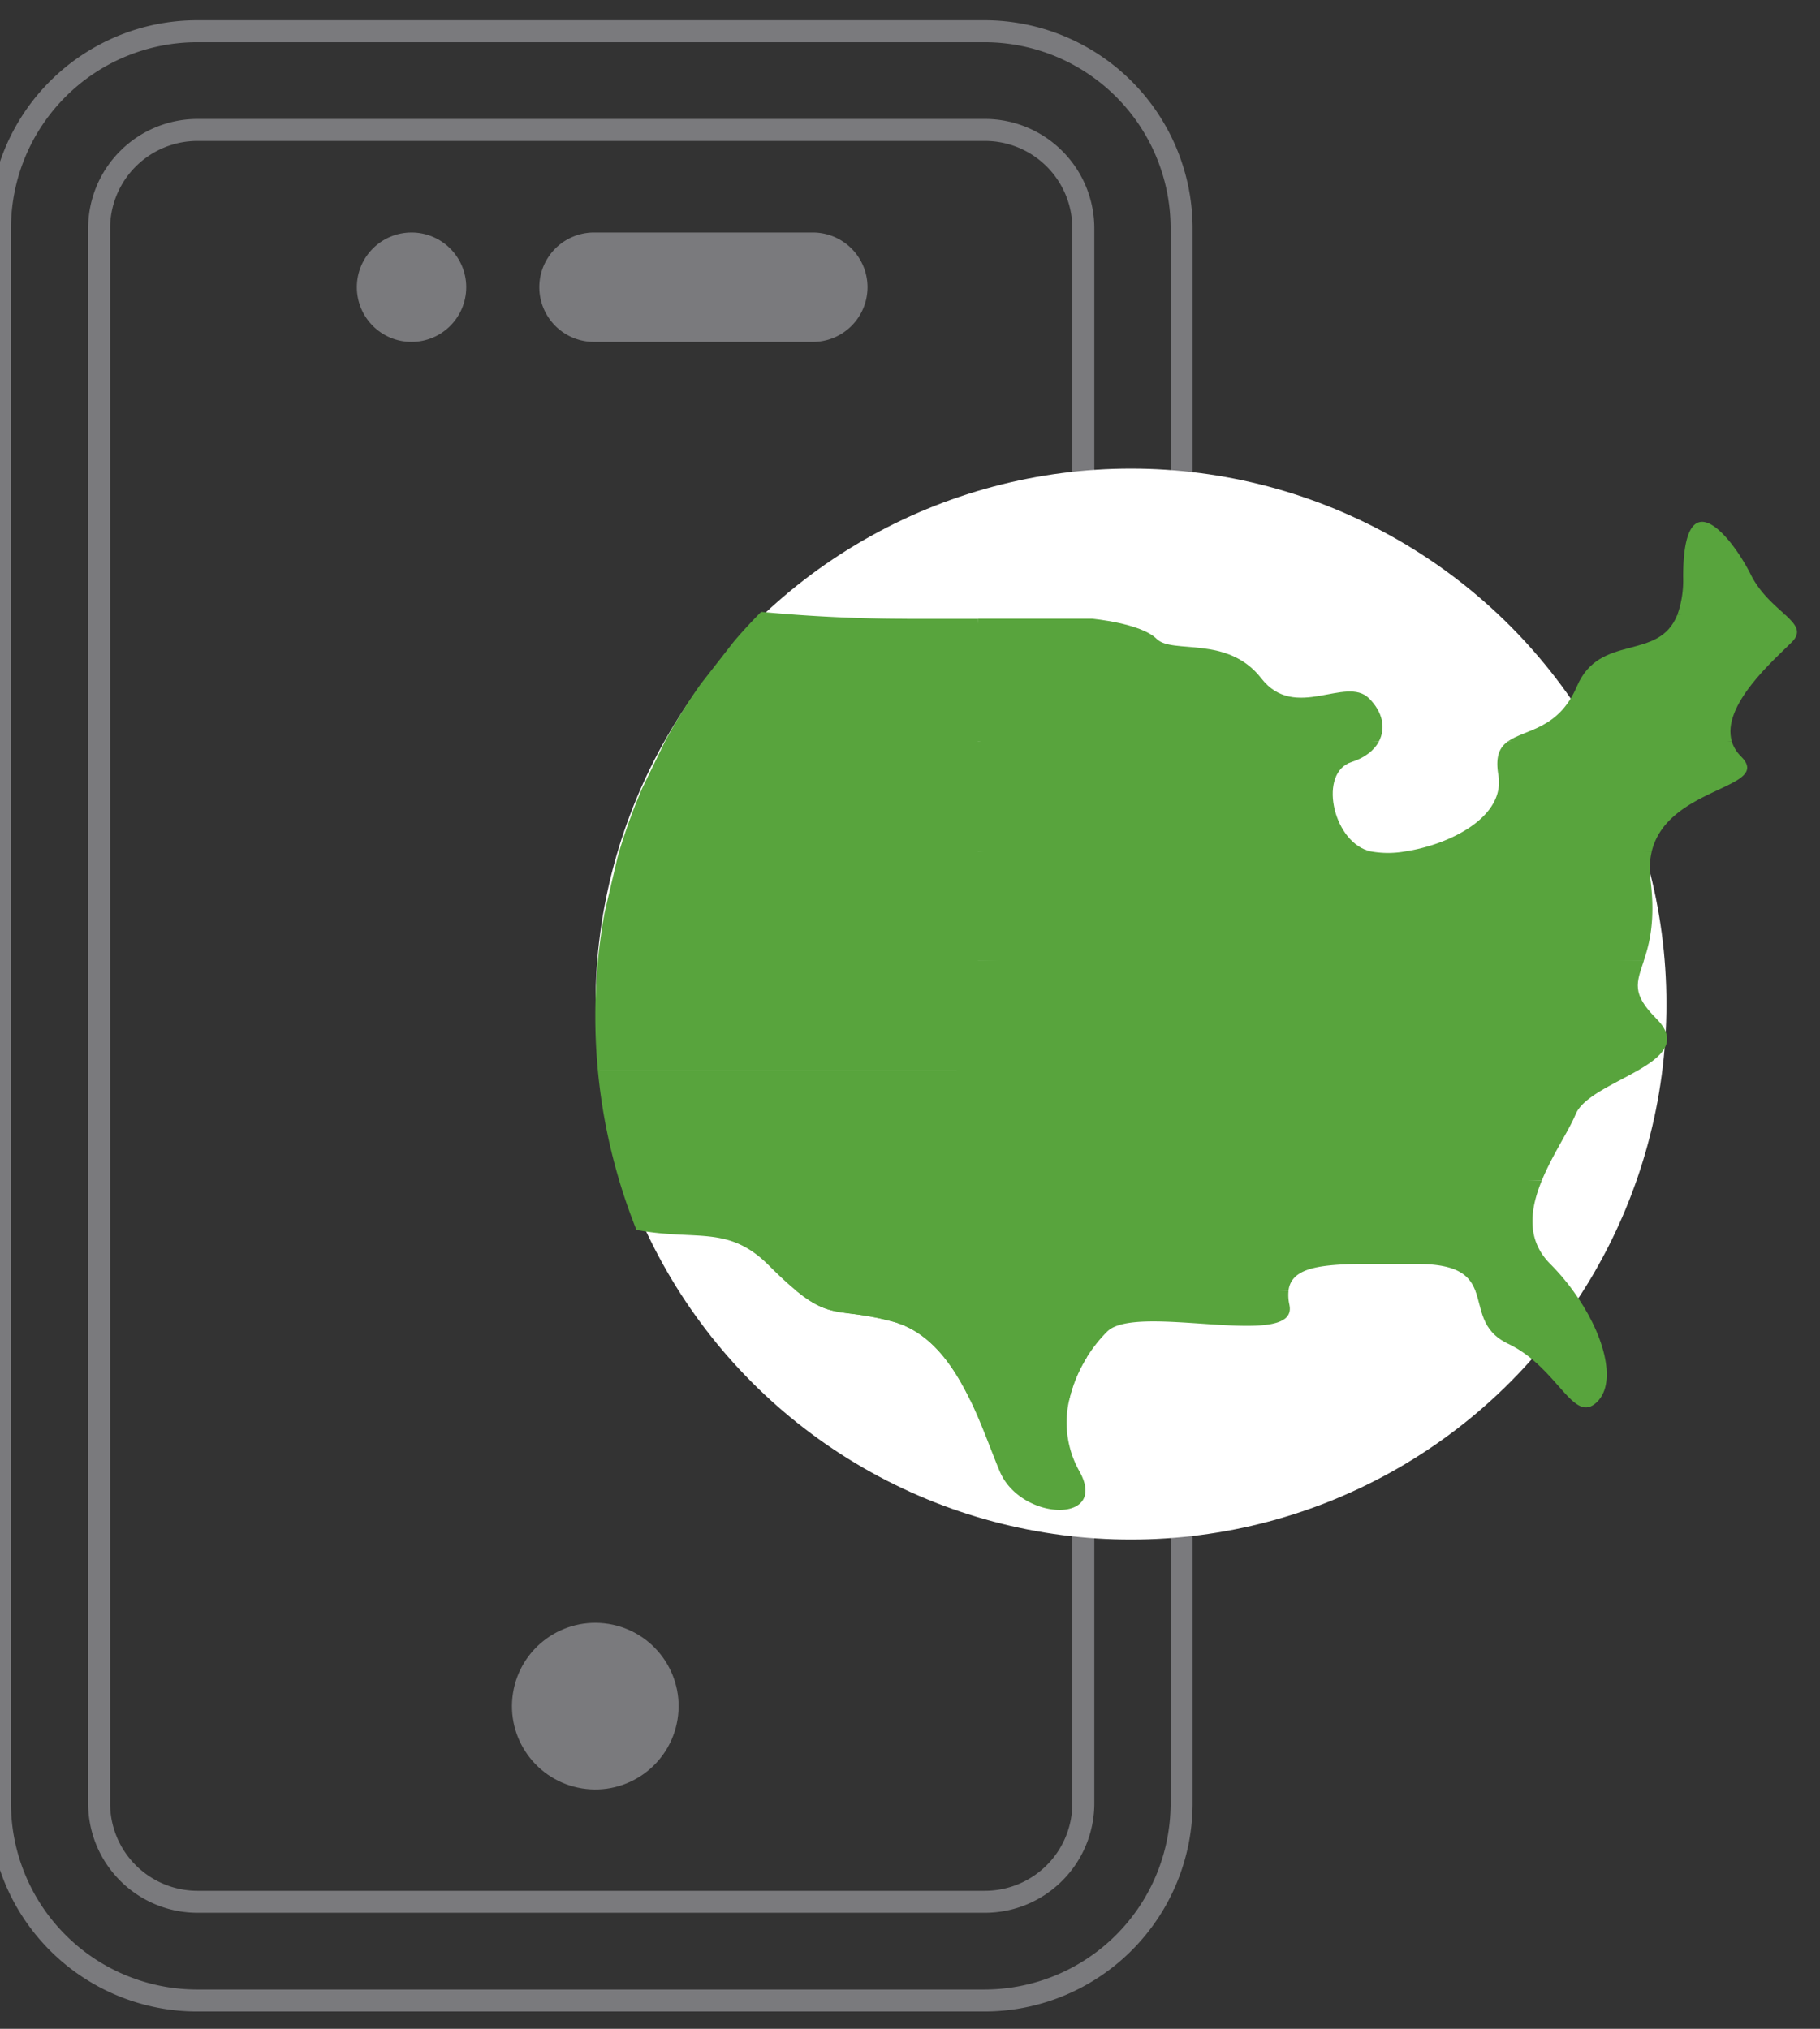 <svg height="554" viewBox="0 0 497 554" width="497" xmlns="http://www.w3.org/2000/svg" xmlns:xlink="http://www.w3.org/1999/xlink"><rect x="0" y="0" width="497" height="554" fill="#333333" stroke="none"/><clipPath id="a"><path d="m0 0h497v554h-497z"/></clipPath><g clip-path="url(#a)"><g transform="translate(-25.33 -17.073)"><path d="m79.128 22.6h215.072a56.862 56.862 0 0 1 56.8 56.8v430.149a56.862 56.862 0 0 1 -56.8 56.8h-215.072a56.862 56.862 0 0 1 -56.8-56.8v-430.149a56.862 56.862 0 0 1 56.8-56.8zm215.072 537.747a50.856 50.856 0 0 0 50.8-50.8v-430.147a50.856 50.856 0 0 0 -50.8-50.8h-215.072a50.856 50.856 0 0 0 -50.8 50.8v430.149a50.856 50.856 0 0 0 50.8 50.8zm-214.955-510.79h215.075a29.874 29.874 0 0 1 29.841 29.843v430.149a29.874 29.874 0 0 1 -29.841 29.841h-215.075a29.874 29.874 0 0 1 -29.845-29.841v-430.149a29.874 29.874 0 0 1 29.845-29.843zm215.075 483.833a23.868 23.868 0 0 0 23.841-23.841v-430.149a23.868 23.868 0 0 0 -23.841-23.843h-215.075a23.868 23.868 0 0 0 -23.845 23.843v430.149a23.868 23.868 0 0 0 23.845 23.841z" fill="#7a7a7d"/><path d="m226.217 72.7h-59.75a14.937 14.937 0 1 0 0 29.875h59.75a14.937 14.937 0 1 0 0-29.875z" fill="#7a7a7d" transform="translate(21.074 7.865)"/><circle cx="14.937" cy="14.937" fill="#7a7a7d" r="14.937" transform="translate(122.773 80.565)"/><circle cx="22.756" cy="22.756" fill="#7a7a7d" r="22.756" transform="matrix(.16 -.987 .987 .16 161.788 501.785)"/><circle cx="146.223" cy="146.223" fill="#fff" r="146.223" transform="translate(187.949 145.029)"/><g fill="#58a43d"><path d="m282.177 365.616a27.18 27.18 0 0 1 -2.789-19.43l-13.922-1.926-13.105 1.926c3.256 6.745 5.707 13.84 8.052 19.43 5.718 13.63 29.9 14.506 21.764 0z" transform="translate(37.911 53.212)"/><path d="m422.187 295.091-124.622-3.851-127.5 3.186q2.118 7.212 4.89 14.132c16.314 3.081 25-1.459 36.107 9.651 2.929 2.929 5.333 5.146 7.422 6.862l63.344 3.209 71.2-3.209c1.1-8.2 14.086-7.2 35.2-7.2 10.958 0 14.191 3.151 15.778 7.2l14.984 2.567 11.67-2.567a62.711 62.711 0 0 0 -6.15-7.2c-6.675-6.675-5.508-15.007-2.322-22.78z" transform="translate(24.168 44.358)"/><path d="m440.316 259.33c-6.932-6.932-5.45-9.826-3.489-15.813l-96.638-2.567-85.843 2.567v29.326h-5.136v2.474l66.658.758 119.184-2.567c6.7-3.839 11.448-7.982 5.263-14.167z" transform="translate(37.385 35.96)"/><path d="m445.808 196.163a9.774 9.774 0 0 1 -2.532-4.108l-32.606-1.925-28.533 1.926c-2.264 1.634-3.466 4.084-2.6 9.161 1.949 11.425-13.117 18.905-25.055 20.819l41.743 1.926 25.207-1.926c4.411-17.808 33.236-17.015 24.367-25.872z" transform="translate(54.963 27.474)"/><path d="m356.268 197.694c3.676-1.167 6.22-3.209 7.5-5.648l-59.878-1.926-50.274 1.926v29.98l49.959 3.851 57.626-3.851c-.187-.047-.362-.093-.525-.152-9.674-3.081-13.409-21.321-4.4-24.18z" transform="translate(38.121 27.472)"/><path d="m437.877 154.789c-5.275-10.55-18.462-26.6-18.462.665a28.348 28.348 0 0 1 -1.575 10.316l13.315 1.284 16.116-1.284c-2.812-2.591-6.815-5.823-9.394-10.97z" transform="translate(65.544 19.17)"/><path d="m346.359 324.244a11.9 11.9 0 0 1 -.245-4.014h-134.554c9.8 8.076 12.288 4.715 26.432 8.519 10.118 2.731 16.49 11.728 21.181 21.461h27.016a39.032 39.032 0 0 1 10.374-18.71c8.076-8.076 52.421 5.275 49.784-7.259z" transform="translate(31.098 49.199)"/><path d="m237.994 328.749c10.118 2.731 16.49 11.728 21.181 21.461h27.015a37.082 37.082 0 0 1 4.843-11.7c-9.814-2.276-11.868-9.826-15.136-18.275h-64.347c9.8 8.076 12.288 4.715 26.432 8.519z" transform="translate(31.096 49.199)"/><path d="m449.074 268.85h-283.834a156.115 156.115 0 0 0 5.835 29.98h251.917c2.871-7 7.375-13.572 9.243-18.1 1.949-4.715 10.316-8.146 16.828-11.88z" transform="translate(23.363 40.619)"/><path d="m379.492 334.794c13.852 6.593 17.808 22.418 24.4 15.824 5.426-5.426 1.809-18.765-6.71-30.388h-26.652c1.891 4.843 1.412 10.97 8.951 14.564z" transform="translate(57.643 49.199)"/><path d="m253.072 196.561h110.782c1.879-3.548 1.109-7.935-2.672-11.717-6.372-6.372-20.224 6.372-29.455-5.5s-24.285-6.488-28.579-10.771-17.586-5.5-17.586-5.5h-31.218l-1.284 33.481z" transform="translate(38.028 22.957)"/><path d="m371.414 217.46a26.415 26.415 0 0 1 -10.141 0h-108.203v29.98h183.1c1.494-4.54 3.256-10.865 1.844-22.1a21.357 21.357 0 0 1 .362-7.877h-66.962z" transform="translate(38.029 32.038)"/><path d="m397.013 181.712c-5.03 11.822-14.167 11.67-18.823 15.019h61.138c-2.941-9.791 11.682-22.406 16.384-27.109 2.754-2.754 1.132-4.773-1.82-7.492h-29.431c-5.1 12.919-21.192 4.878-27.436 19.582z" transform="translate(58.923 22.799)"/><path d="m249.785 163.361c-13.992 0-27.4-.735-39.864-1.891q-3.869 3.9-7.445 8.087l-9.1 11.67a156.623 156.623 0 0 0 -9.663 15.509l-6.278 12.9a156.216 156.216 0 0 0 -6.675 18.625l-3.583 15.276a157.761 157.761 0 0 0 -2.547 28.263q0 7.58.712 15h103.78v-123.428h-19.349z" transform="translate(23.261 22.688)"/></g></g></g></svg>